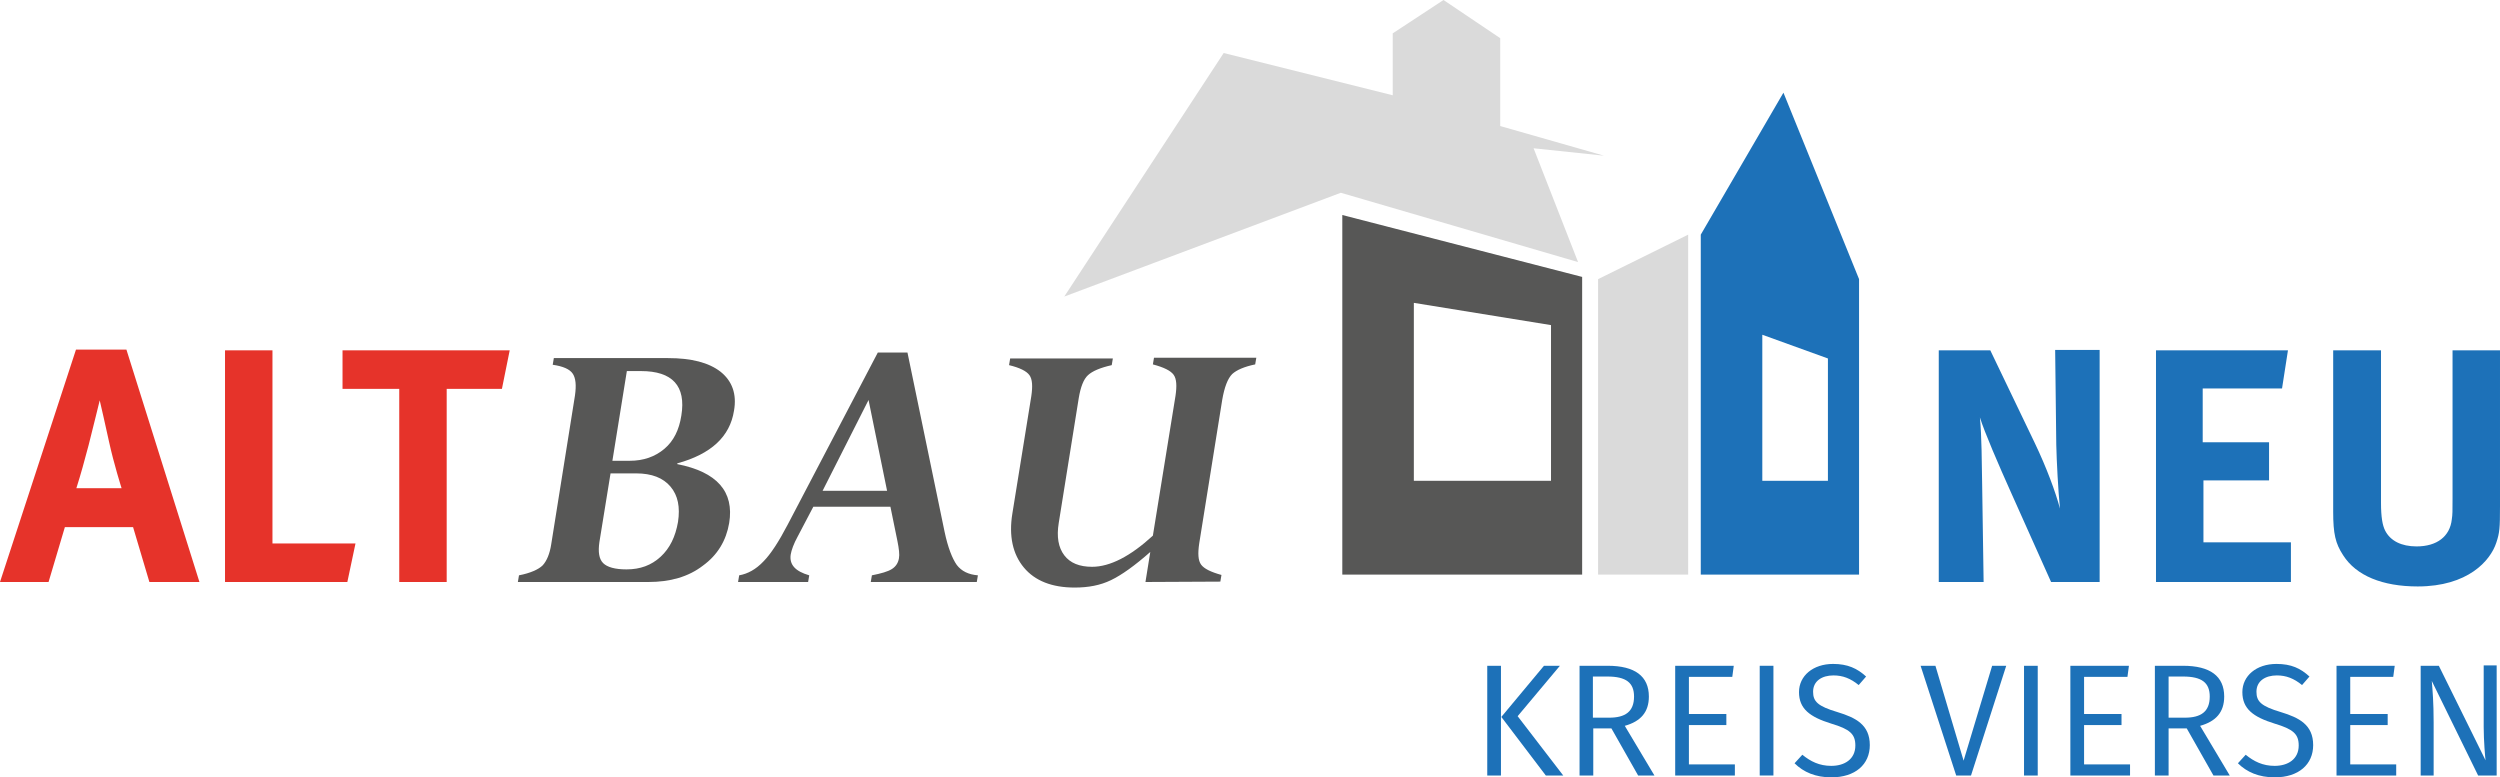 <?xml version="1.0" encoding="utf-8"?>
<!-- Generator: Adobe Illustrator 27.1.1, SVG Export Plug-In . SVG Version: 6.00 Build 0)  -->
<svg version="1.1" id="Layer_1" xmlns="http://www.w3.org/2000/svg" xmlns:xlink="http://www.w3.org/1999/xlink" x="0px" y="0px"
	 viewBox="0 0 674.4 209.6" style="enable-background:new 0 0 674.4 209.6;" xml:space="preserve">
<style type="text/css">
	.st0{fill:#DADADA;}
	.st1{fill:#575756;}
	.st2{fill:#1D71B8;}
	.st3{fill:#E6332A;}
</style>
<polygon class="st0" points="287.1,80 330.1,14.3 375.7,25.7 375.7,9 389.4,0 404.7,10.3 404.7,34 432.7,42 413.7,40 425.7,70.7 
	361.7,52 "/>
<path class="st1" d="M362.1,58v97h64.7V74.7L362.1,58z M418.4,129.7h-37v-48l37,6V129.7z"/>
<polygon class="st0" points="431.1,75.3 455.4,63.3 455.4,155 431.1,155 "/>
<path class="st2" d="M481.1,25l-22.3,38.3V155h42.7V75.3L481.1,25z M493.1,129.7h-17.7V90.3l17.7,6.4V129.7z"/>
<g>
	<path class="st3" d="M34.1,94.3L53.8,157H40.3l-4.4-14.8H17.5L13.1,157H0l20.5-62.7H34.1z M32.8,131.7c0,0-2.1-6.6-3.4-12.6
		c-0.6-2.9-2.5-11.1-2.5-11.1s-1.8,7.4-3,12.1c-1.2,4.5-2,7.5-3.3,11.6H32.8z"/>
	<path class="st3" d="M73.5,94.5v52.1h22.4L93.7,157h-33V94.5H73.5z"/>
	<path class="st3" d="M137.5,94.5l-2.1,10.4h-14.9V157h-12.8v-52.1H92.4V94.5H137.5z"/>
</g>
<g>
	<path class="st2" d="M536.9,94.5l12,25c3.2,6.7,5.6,13.2,6.8,17.7c-0.5-4.9-0.9-12.9-1-17.2l-0.3-25.6h12V157h-13.1l-10.7-23.9
		c-3.5-7.8-7.3-16.6-8.5-20.5c0.5,5.1,0.5,12.5,0.6,17.7l0.4,26.7H523V94.5H536.9z"/>
	<path class="st2" d="M617.2,94.5l-1.6,10.3h-21.4v14.5h17.9v10.3h-17.7v16.7H618V157h-36.4V94.5H617.2z"/>
	<path class="st2" d="M642.3,94.5v41.1c0,3.9,0.4,6.1,1.1,7.5c1.4,2.8,4.4,4.3,8.5,4.3c5.5,0,9-2.7,9.5-7.3c0.2-1.3,0.2-2.2,0.2-5.6
		v-40h12.8v42.1c0,5.9-0.1,7.1-1,9.8c-1.6,4.9-7.7,11.8-21.2,11.8c-9.5,0-16.6-2.9-20.1-8.4c-2.1-3.2-2.7-5.8-2.7-11.8V94.5H642.3z"
		/>
</g>
<g>
	<path class="st1" d="M174.9,157h-35.2l0.3-1.8c3.1-0.6,5.3-1.6,6.4-2.7c1.1-1.2,1.9-3.1,2.3-5.7l6.4-40.1c0.4-2.8,0.2-4.7-0.6-5.9
		c-0.8-1.2-2.6-2-5.4-2.4l0.3-1.8h30.8c6.3,0,11,1.2,14.2,3.7c3.1,2.5,4.4,6,3.6,10.5c-1.1,7-6.2,11.7-15.3,14.2v0.2
		c10.7,2.1,15.4,7.4,14,15.9c-0.8,4.7-3.1,8.6-7.1,11.5C185.7,155.6,180.8,157,174.9,157z M171.6,127.7h-6.9l-3,18.5
		c-0.4,2.7-0.1,4.6,1,5.7c1.1,1.1,3.2,1.7,6.3,1.7c3.7,0,6.7-1.1,9.2-3.4c2.5-2.3,4-5.4,4.7-9.4c0.6-4,0-7.1-2-9.5
		C178.9,128.9,175.8,127.7,171.6,127.7z M169.1,100.1l-3.9,24.2h4.7c3.7,0,6.8-1.1,9.3-3.2s4-5.1,4.6-9c1.3-8-2.4-12-10.9-12
		C172.9,100.1,169.1,100.1,169.1,100.1z"/>
	<path class="st1" d="M234.9,157l0.3-1.8c2.5-0.5,4.3-1,5.4-1.7c1.1-0.7,1.7-1.7,1.9-2.9c0.2-1,0-2.6-0.4-4.6l-1.9-9.3h-20.8l-4.2,8
		c-1.1,2-1.7,3.7-1.9,4.9c-0.4,2.7,1.2,4.5,5,5.6L218,157h-18.9l0.3-1.8c2.3-0.4,4.5-1.6,6.5-3.7c2-2,4.2-5.4,6.6-10l24.3-46.4h8
		l10,48.3c0.9,4.3,2.1,7.3,3.3,9c1.3,1.7,3.2,2.6,5.7,2.8l-0.3,1.8H234.9z M221.9,132.4h17.4l-5-24.5L221.9,132.4z"/>
	<path class="st1" d="M309,157l1.3-8.1c-4.2,3.7-7.7,6.2-10.6,7.6c-2.9,1.4-6.1,2-9.8,2c-6.1,0-10.7-1.8-13.7-5.4
		c-3-3.6-4.1-8.5-3.1-14.6l5.1-31.6c0.4-2.7,0.3-4.6-0.5-5.7s-2.6-2-5.5-2.7l0.3-1.8h27.7l-0.3,1.8c-3.1,0.7-5.2,1.6-6.4,2.7
		c-1.2,1.1-2,3.2-2.5,6.2l-5.4,33.7c-0.6,3.7-0.1,6.6,1.5,8.7c1.6,2.1,4.1,3.1,7.5,3.1c4.8,0,10.3-2.8,16.4-8.4l6.1-37.7
		c0.4-2.7,0.3-4.6-0.5-5.7s-2.6-2-5.6-2.8l0.3-1.8h27.6l-0.3,1.8c-2.9,0.6-5,1.5-6.2,2.6c-1.2,1.2-2.1,3.5-2.7,7l-6.2,38.7
		c-0.4,2.7-0.3,4.6,0.5,5.7c0.8,1.1,2.6,2,5.5,2.8l-0.3,1.8L309,157L309,157z"/>
</g>
<g>
	<path class="st2" d="M404.9,209.2h-3.7v-29.6h3.7V209.2z M409.4,193.2l12.3,16H417l-12-15.8l11.5-13.8h4.3L409.4,193.2z"/>
	<path class="st2" d="M434.7,196.5h-4.9v12.7h-3.7v-29.6h7.6c7.3,0,11.1,2.8,11.1,8.3c0,4.2-2.2,6.7-6.5,7.9l8,13.4h-4.4
		L434.7,196.5z M434.1,193.6c4.3,0,6.7-1.6,6.7-5.7c0-3.7-2.1-5.4-7.2-5.4h-3.9v11.1H434.1z"/>
	<path class="st2" d="M467.3,182.6h-11.7v10h10.1v3h-10.1v10.6H468v3h-16.1v-29.6h15.8L467.3,182.6z"/>
	<path class="st2" d="M478.4,209.2h-3.7v-29.6h3.7V209.2z"/>
	<path class="st2" d="M503.4,182.5l-2,2.3c-2.2-1.8-4.3-2.6-6.8-2.6c-3.1,0-5.5,1.5-5.5,4.4c0,2.6,1.2,3.9,6.6,5.5
		c4.9,1.5,8.7,3.4,8.7,8.9c0,5.2-3.9,8.7-10.4,8.7c-4.2,0-7.5-1.4-9.9-3.8l2.1-2.3c2.2,1.8,4.6,3,7.8,3c3.6,0,6.5-1.8,6.5-5.5
		c0-3.1-1.5-4.4-6.5-5.9c-5.8-1.8-8.7-4-8.7-8.5c0-4.4,3.8-7.6,9.2-7.6C498.4,179.1,501,180.3,503.4,182.5z"/>
	<path class="st2" d="M531.7,209.2h-4l-9.6-29.6h4l7.6,25.6l7.7-25.6h3.8L531.7,209.2z"/>
	<path class="st2" d="M549.7,209.2H546v-29.6h3.7V209.2z"/>
	<path class="st2" d="M573.9,182.6h-11.7v10h10.1v3h-10.1v10.6h12.4v3h-16.1v-29.6h15.8L573.9,182.6z"/>
	<path class="st2" d="M589.9,196.5H585v12.7h-3.7v-29.6h7.6c7.3,0,11.1,2.8,11.1,8.3c0,4.2-2.2,6.7-6.5,7.9l8,13.4h-4.4L589.9,196.5
		z M589.4,193.6c4.3,0,6.7-1.6,6.7-5.7c0-3.7-2.1-5.4-7.2-5.4H585v11.1H589.4z"/>
	<path class="st2" d="M623,182.5l-2,2.3c-2.2-1.8-4.3-2.6-6.8-2.6c-3.1,0-5.5,1.5-5.5,4.4c0,2.6,1.2,3.9,6.6,5.5
		c4.9,1.5,8.7,3.4,8.7,8.9c0,5.2-3.9,8.7-10.4,8.7c-4.2,0-7.5-1.4-9.9-3.8l2.1-2.3c2.2,1.8,4.6,3,7.8,3c3.6,0,6.5-1.8,6.5-5.5
		c0-3.1-1.5-4.4-6.5-5.9c-5.8-1.8-8.7-4-8.7-8.5c0-4.4,3.8-7.6,9.2-7.6C618.1,179.1,620.6,180.3,623,182.5z"/>
	<path class="st2" d="M645.6,182.6H634v10h10.1v3H634v10.6h12.4v3h-16.1v-29.6H646L645.6,182.6z"/>
	<path class="st2" d="M673.5,209.2h-5L656,183.7c0.2,2.4,0.5,5.8,0.5,11.2v14.3h-3.5v-29.6h4.9l12.6,25.5c-0.1-0.8-0.5-5.3-0.5-9
		v-16.6h3.5V209.2z"/>
</g>
</svg>
